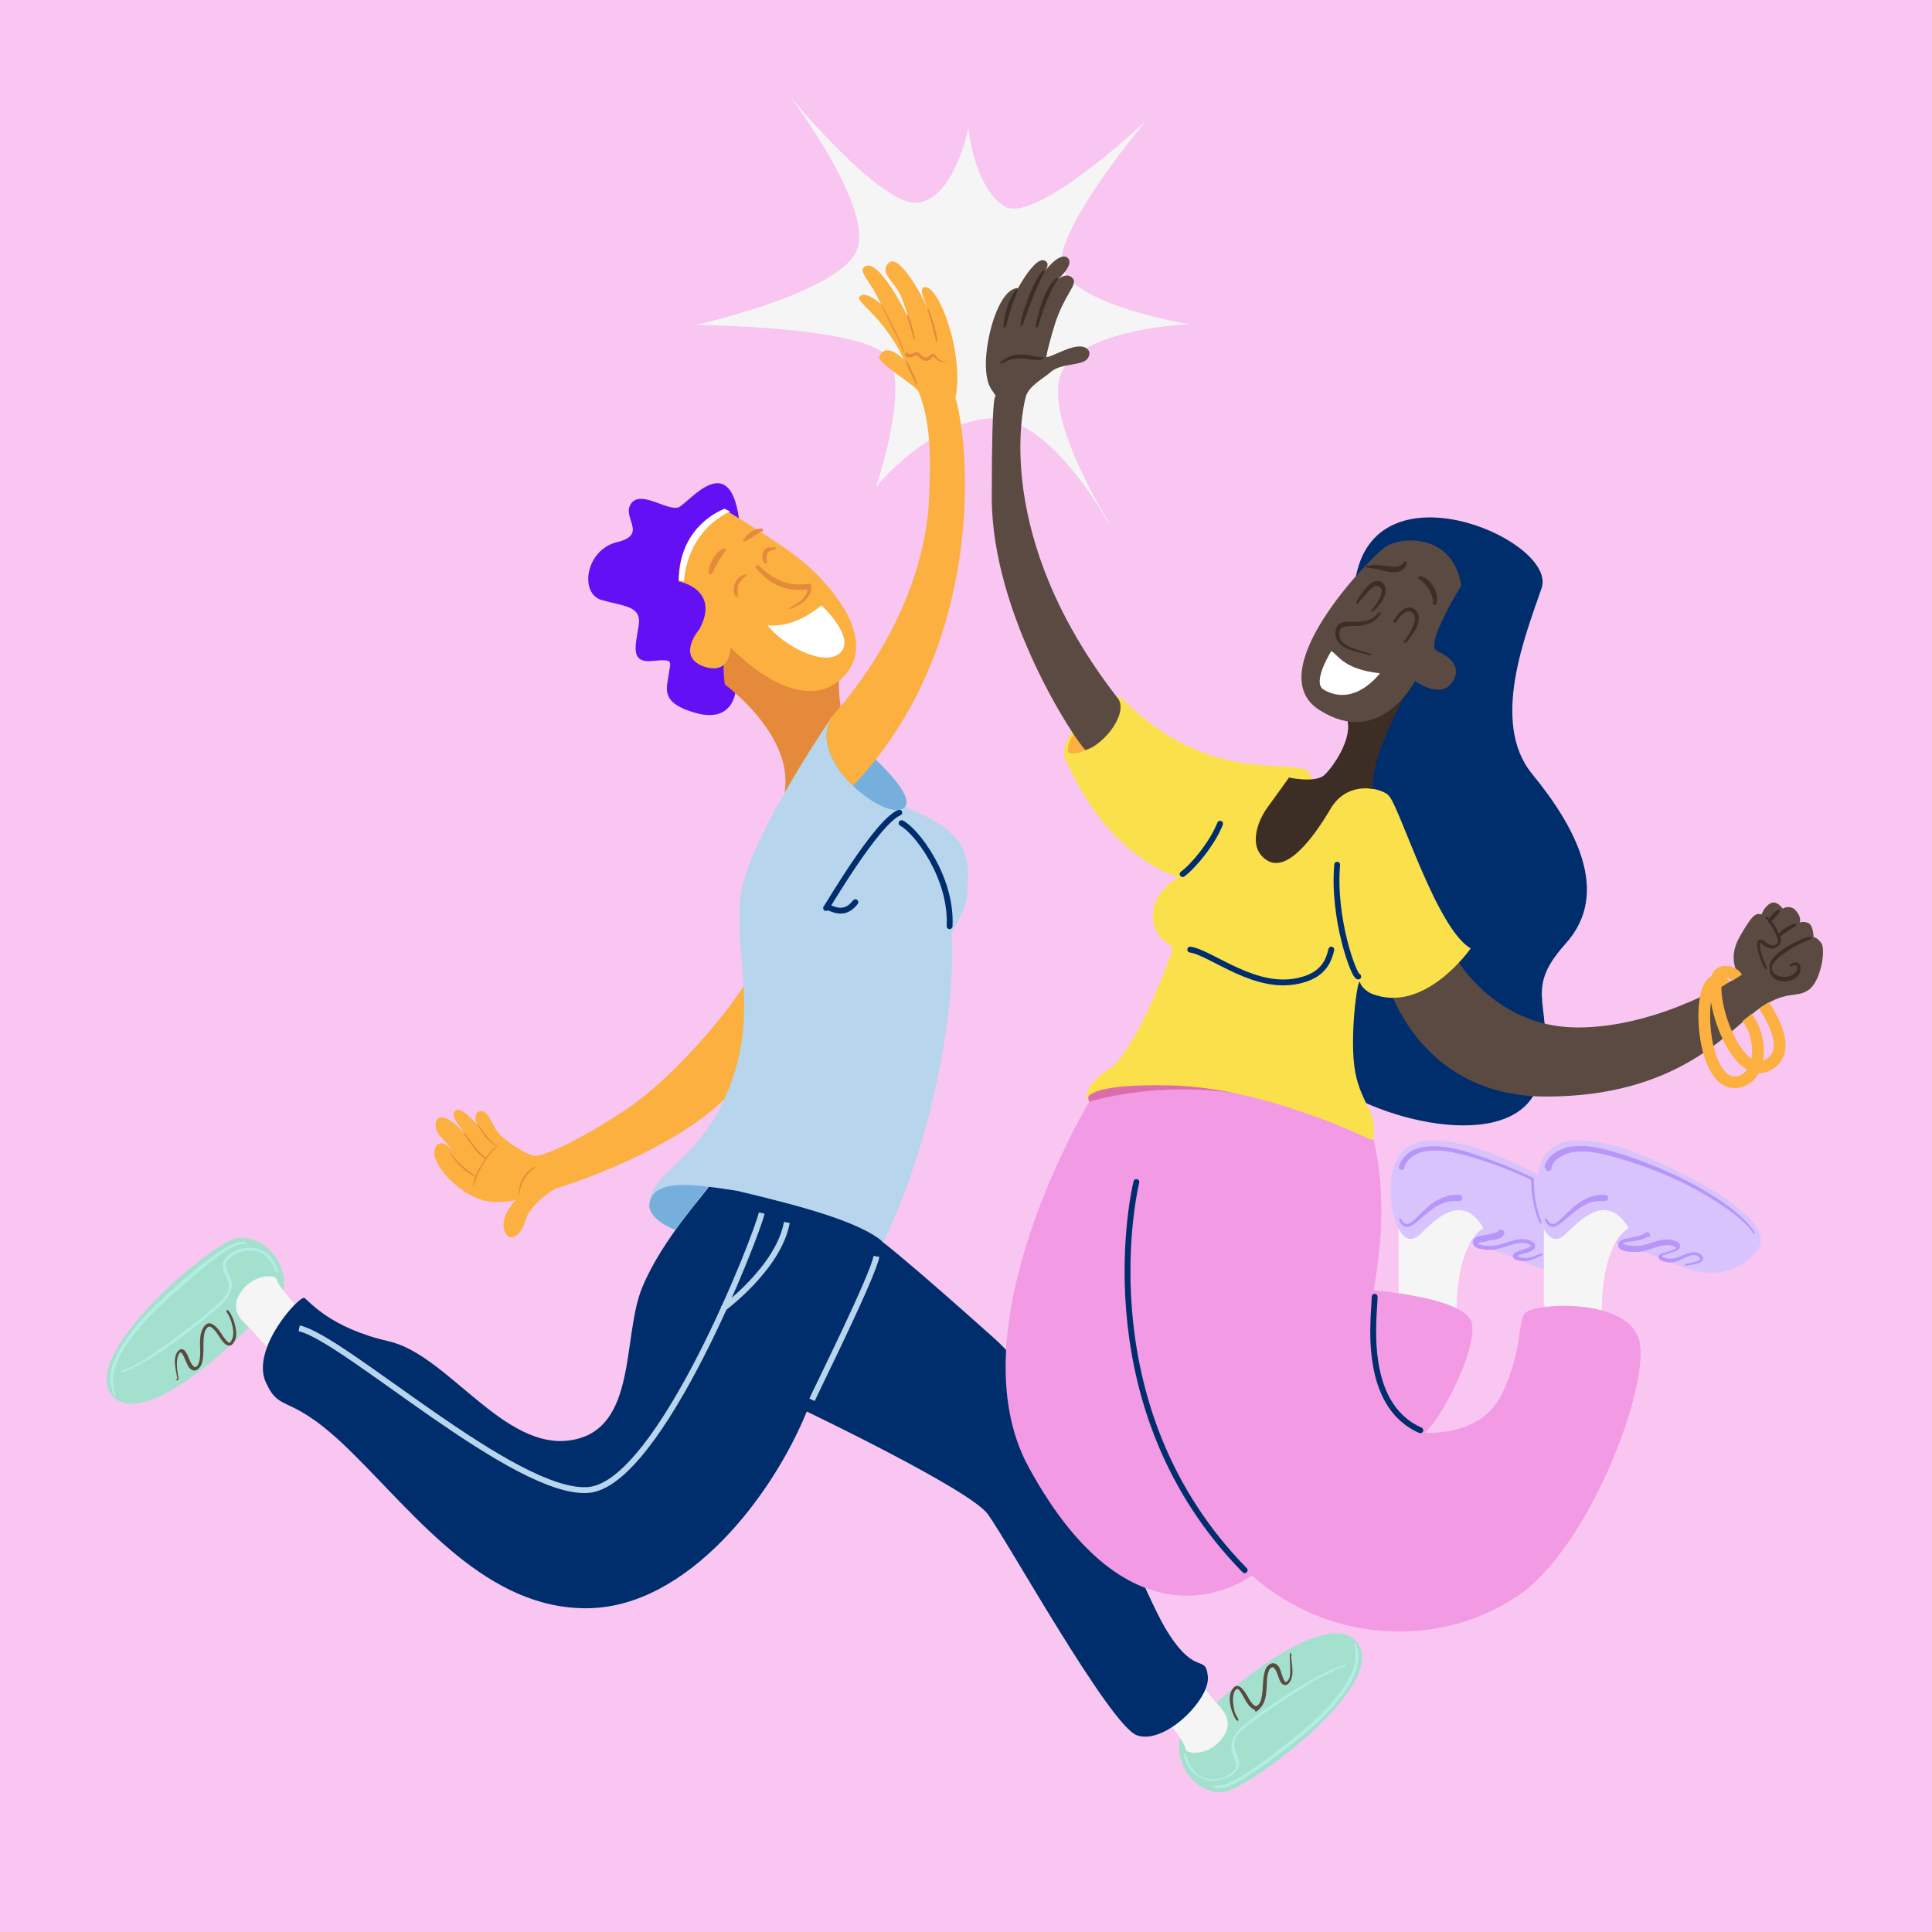 <?xml version="1.0" encoding="UTF-8"?>
<svg id="Layer_1" data-name="Layer 1" xmlns="http://www.w3.org/2000/svg" version="1.1" viewBox="0 0 330 330">
  <defs>
    <style>
      .cls-1 {
        fill: #b4ede4;
      }

      .cls-1, .cls-2, .cls-3, .cls-4, .cls-5, .cls-6, .cls-7, .cls-8, .cls-9, .cls-10, .cls-11, .cls-12, .cls-13, .cls-14, .cls-15, .cls-16, .cls-17, .cls-18 {
        stroke-width: 0px;
      }

      .cls-19 {
        stroke: #fbb040;
        stroke-width: 2px;
      }

      .cls-19, .cls-20, .cls-21 {
        fill: none;
      }

      .cls-19, .cls-21 {
        stroke-linejoin: round;
      }

      .cls-2 {
        fill: #fbb040;
      }

      .cls-3 {
        fill: #f5f5f5;
      }

      .cls-4 {
        fill: #002e6d;
      }

      .cls-5 {
        fill: #fae14b;
      }

      .cls-6 {
        fill: #e48a3a;
      }

      .cls-7 {
        fill: #a3e1ce;
      }

      .cls-8 {
        fill: #f9c6f1;
      }

      .cls-20 {
        stroke: #b7d5ed;
        stroke-miterlimit: 10;
      }

      .cls-9 {
        fill: #d8c3fc;
      }

      .cls-10 {
        fill: #dc6daa;
      }

      .cls-11 {
        fill: #f39ae4;
      }

      .cls-12 {
        fill: #3c2e25;
      }

      .cls-13 {
        fill: #76afdb;
      }

      .cls-21 {
        stroke: #002e6d;
        stroke-linecap: round;
      }

      .cls-14 {
        fill: #b7d5ed;
      }

      .cls-15 {
        fill: #6410f5;
      }

      .cls-16 {
        fill: #b795f9;
      }

      .cls-17 {
        fill: #5a4a42;
      }

      .cls-18 {
        fill: #fff;
      }
    </style>
  </defs>
  <g id="Layer_6" data-name="Layer 6">
    <rect class="cls-8" width="330" height="330"/>
  </g>
  <g id="Layer_4" data-name="Layer 4">
    <path class="cls-3" d="M189.4,89.4s0,0-.2-.3c-1.5-2.6-10.8-18.6-20.5-17.6-10.5,1-19.1,11.7-19.1,11.7,0,0,5.6-16.2,2.3-21.9-3.3-5.6-33.1-5.8-33.1-5.8,0,0,24.9-5.5,27.6-12.9,2.8-7.4-11.6-26.3-11.6-26.3,0,0,16,19.5,22.2,18.3,6.2-1.1,8.4-12.8,8.4-12.8,0,0,.9,10,6.1,13.4,5.2,3.4,24.2-14.5,24.2-14.5,0,0-13.6,16.1-14.4,23.5-.8,7.5,21.9,11.2,21.9,11.2,0,0-17.4.5-21.6,7.7-4.2,7.1,7.8,26.1,7.8,26.1"/>
  </g>
  <g id="Layer_5" data-name="Layer 5">
    <path class="cls-15" d="M125.6,118.3s-.5,5.2-6.7,3.5-5-4.2-4.7-6.5,1.1-2.8-2.8-2.4-2.8-2.8-2.3-6.1-2.4-3.2-6.3-4.3-2.8-8.6,2.6-9.9.7-4.2,2.4-6.6c1.7-2.4,6.4,1.5,8.2.6,1.8-.9,8.5-9.7,10.2,1.8s0,29.7,0,29.7"/>
    <path class="cls-6" d="M144.3,124.1c-.9-2.8-1.2-7.7-.9-7.9s-22.2-19.6-19.6.7c0,0,.7.5,1.8,1.5,3.3,2.9,9.7,9.6,8.4,17.1-1.6,10.1,10.3-11.3,10.3-11.3h0Z"/>
    <path class="cls-2" d="M128.8,165.5c-4.2,7.7-14.4,19-21.7,23.9-7.3,4.9-14.5,8.4-16,8s-5.1-2.6-6.2-4.2c-1.1-1.6-1.6-3.6-2.9-3.4-1.4.3-.5,2.3-.5,2.3,0,0-3.2-3.8-3.9-2.1-.5,1,1.1,2.3,1.6,3.5-1.1-1.5-4.7-4.4-4.8-1.2,0,.9.7,1.7,1.2,2.2,1,1,1.8,2.2,1.6,2-1.8-2.3-3.2-1-3,.8.4,2.7,5.6,8,10.3,8s4.1-.9,4.1-.9c0,0-3.2,3-2.5,5.6s3,1,3.6-1.4c.7-2.9,5-5.5,5-5.5,0,0,23.9-7.1,32.3-19.1,8.4-11.9,1.9-18.7,1.9-18.7v.2Z"/>
    <path class="cls-6" d="M81.3,201.1c-1.8-1-3.4-2.3-4.4-4.2h0c0-.1,0-.1,0-.1,1.1,1.7,2.7,2.9,4.3,4.1,0,0,0,.2,0,.2h0Z"/>
    <path class="cls-6" d="M79.4,193.6c1.2,1.4,2.1,3.3,3.8,4.2,0,0,0,.2,0,.2-1.4-.5-2.2-1.9-3.1-3.1-.3-.4-.5-.8-.8-1.2,0-.1,0-.2.2-.1h0Z"/>
    <path class="cls-6" d="M81.7,192.1c.9,1.3,1.8,2.7,3.1,3.6h0q0,.1,0,.1c-.7-.4-1.3-1-1.9-1.6,0-.1-1.8-2.5-1.1-2.2h0Z"/>
    <path class="cls-6" d="M80.8,202.6c.2-1.4.8-2.7,1.6-3.9.7-1.2,1.6-2.3,2.7-3.2,0,0,.2,0,0,.1-2,1.9-3.5,4.4-4.2,7,0,.1-.2.1-.2,0h0Z"/>
    <path class="cls-6" d="M88.6,204c0-1.9,1-3.8,2.7-4.7,0,0,.2.1,0,.2-1.5,1-2.4,2.7-2.6,4.5,0,.1-.2.1-.2,0h0Z"/>
    <path class="cls-14" d="M110.9,205.8c0,3.1,6.2,5.7,12.9,6.2,6.6.4.9-13.7.9-13.7l-8.3,1.8s-5.4,1.8-5.5,5.7Z"/>
    <path class="cls-7" d="M48.4,220.3s.7-2.3-1.1-5.2c-1.7-2.9-4.8-4-6.9-3.6-4,.6-26.7,19.6-21.4,26.7,4.9,6.4,21-8.2,25.6-13.9,1-1.3,3.7-3.9,3.7-3.9h0Z"/>
    <path class="cls-17" d="M30.3,235.6c-.2-1.5-1-3.9.3-5,.4-.3.9-.1,1.1.3.6.8.7,2,1.5,2.6.9.1,1-1.8,1-2.5,0-1.5-.3-3.3.8-4.6.3-.3.7-.5,1.1-.3,1.2.5,1.7,1.9,2.5,2.8.2.2.5.6.7.4,0,0,.2-.2.2-.3.6-.9.3-2.3,0-3.3-.2-.5-.4-1.1-.8-1.6v-.3c.4-.3,1.1,1.4,1.2,1.7.4,1.3.9,3.1-.3,4.2-.5.4-1.2-.1-1.5-.5-.7-.8-1.2-2.1-2.2-2.6-.3-.1-.7.3-.9.8-.5,1.7,0,3.6-.5,5.4-.2.7-.9,1.6-1.7,1.2-.7-.4-.8-1-1.1-1.6-.2-.4-.4-1.1-.8-1.4h-.1c-.3.2-.4.6-.5,1-.2,1.1,0,2.4.2,3.5,0,.3-.4.4-.5.1h.3Z"/>
    <path class="cls-1" d="M47.1,217.2c-.5-1.5-1.5-2.9-3-3.4-1.8-.6-4.1.1-5.3,1.6-.7,1.1.4,2,.7,3.2s.2.9,0,1.4c-.2,1.3-1.2,2.4-2.1,3.2-2.5,2.2-5.1,4.3-7.8,6.2s-5.5,3.9-8.6,5c-.1,0-.2,0-.2-.1s0-.2.1-.2c1.6-.5,3-1.4,4.4-2.3,2.8-1.8,5.4-3.8,8-5.8,1.3-1,2.6-2.1,3.8-3.2.6-.5,1.2-1.1,1.6-1.8.6-1,.4-2.2-.2-3.2-.3-.6-.6-1.3-.4-2,0-.7.7-1.2,1.2-1.6,2.1-1.6,5.5-1.5,7.1.7.5.7.9,1.5,1.1,2.3,0,.1,0,.2,0,.2s-.2,0-.3-.2h0Z"/>
    <path class="cls-3" d="M55.9,227.8c-2.1-1.6-8.1-7.2-8.6-9.2-.3-1-3.3-.8-5.1.9s-2.9,4-.6,6.3c.8.8,1.7,1.7,3.1,3.3,5.7,6.1,6.9,6.4,6.9,6.4l4.2-7.7h0Z"/>
    <path class="cls-1" d="M41.7,212.5c-2-.2-5.9,3.2-7.5,4.5-4.9,4.2-12.7,10.6-14.6,16.8-.4,1.4-.4,2.9.1,4.3,0,.1,0,.2-.1.2s-.2,0-.2-.1c-.6-1.4-.7-3.1-.3-4.6,1.8-6.3,9.7-12.9,14.7-17.1,1.8-1.3,5.7-4.7,8-4.4.2.1.2.5,0,.4h0Z"/>
    <path class="cls-7" d="M201.6,296.8s-.8,2.3.7,5.3c1.6,3,4.5,4.3,6.7,4,4-.4,27.9-17.9,23-25.3-4.5-6.7-21.5,6.8-26.4,12.3-1.1,1.2-4,3.6-4,3.6h0Z"/>
    <path class="cls-17" d="M220.5,282.7c.1,1.5.8,4-.6,5-.4.3-.9,0-1.1-.3-.5-.8-.6-2-1.3-2.6-.9-.2-1.1,1.8-1.1,2.4-.1,1.5,0,3.3-1.1,4.5s-.8.4-1.1.3c-1.2-.6-1.6-2-2.3-3-.2-.3-.4-.6-.7-.5l-.2.2c-.6.9-.4,2.2-.2,3.3.1.6.4,1.1.7,1.6v.3c-.4.3-1-1.5-1.1-1.7-.4-1.3-.7-3.1.5-4.1.6-.4,1.2.2,1.5.6.7.8,1.1,2.2,2,2.7.3.1.7-.3.9-.8.6-1.7.2-3.6.8-5.3.2-.7,1-1.5,1.8-1.1.7.4.8,1.1,1,1.7.2.5.3,1.1.7,1.4h.1c.3-.2.5-.5.6-.9.2-1.1,0-2.4,0-3.5s.3-.3.4,0h0l-.2-.2Z"/>
    <path class="cls-1" d="M202.7,300c.4,1.5,1.3,3,2.8,3.6,1.8.7,4.1.2,5.4-1.3.7-1-.3-2.1-.5-3.3-.1-.4-.1-.9,0-1.4.3-1.3,1.3-2.3,2.3-3.1,2.6-2.1,5.4-3.9,8.2-5.7,2.8-1.7,5.7-3.5,8.9-4.5.1,0,.2,0,.2.1s0,.2-.1.2c-1.6.4-3,1.2-4.5,2-2.9,1.6-5.6,3.4-8.4,5.3-1.3.9-2.7,1.9-4,2.9s-1.2,1-1.7,1.7c-.7,1-.5,2.2,0,3.2.2.6.5,1.3.3,2-.5,1.5-2.4,2.2-3.8,2.4-1.7.2-3.6-.5-4.6-2-.5-.7-.8-1.5-1-2.4,0-.1,0-.2.1-.2s.2.1.2.2h0l.2.3Z"/>
    <path class="cls-3" d="M194.5,288.9c2,1.7,7.6,7.7,8,9.8.2,1,3.2,1,5.1-.6,1.9-1.6,3.1-3.8,1-6.3-.8-.9-1.6-1.8-2.9-3.5-5.3-6.4-6.5-6.9-6.5-6.9l-4.7,7.5h0Z"/>
    <path class="cls-1" d="M207.7,305c2,.3,6.1-2.8,7.8-3.9,5.1-3.9,13.3-9.8,15.6-15.9.5-1.4.6-2.9.2-4.3,0-.1,0-.2.1-.2s.2,0,.2.1c.6,1.5.5,3.1,0,4.6-2.2,6.2-10.5,12.3-15.8,16.2-1.9,1.2-6,4.3-8.3,3.8-.2,0-.1-.4.1-.4h0Z"/>
    <path class="cls-2" d="M119.6,107.3s-4.2,4.7.5,6.5c4.7,1.7,4.7-3.2,4.7-3.2,0,0,11.1,11.9,18.6,5.6,7.5-6.4-1.8-16.4-5.7-19.8s-14-9.4-14-9.4c0,0-7.8,2.6-7.8,12.3,0,0,7.2,1.3,3.6,8.1h.1Z"/>
    <path class="cls-18" d="M116,99.2c0-9.7,7.8-12.3,7.8-12.3l.9.5s-7,2.6-7.9,11.9l-.8-.2h0Z"/>
    <path class="cls-6" d="M129.4,96.4c2.4,2.5,5.3,3.9,8.8,3.3.7,0,.3,1.4.1,1.8-.7,1.3-2,2-3.3,2.5-.1,0-.2,0-.2,0s0-.2.1-.2c1.4-.7,3.2-1.8,3-3.5l.4.3c-1.7.3-3.5.2-5.2-.5-.8-.3-1.6-.8-2.2-1.3s-1.3-1.2-1.8-1.8c-.2-.2.1-.5.3-.3h0v-.2Z"/>
    <path class="cls-18" d="M131.1,106.8s4.2.8,9.2-3.4c0,0,6.1,5.6,3.1,8.2-2.7,2.3-9.6-1.3-12.3-4.8Z"/>
    <path class="cls-6" d="M125.6,101.9c-.7-1.5,0-3.4,1.7-3.8,0,0,.2,0,.2,0s0,.2,0,.2c-.5.4-1,.8-1.3,1.4s-.2,1.3-.2,2-.2.3-.3,0h0Z"/>
    <path class="cls-6" d="M130.5,96.1c-.5-.9-.4-2.3.8-2.6.3,0,.7,0,1,0s.2,0,.2.2,0,0-.2.2c-.5,0-1,.2-1.2.6s-.2,1-.1,1.6c0,.2-.3.3-.4,0h-.1Z"/>
    <path class="cls-6" d="M121,97.8c.2-1.6,1-3.2,2.5-4.1.3-.2.6.2.3.5-.6.9-1.2,1.8-1.7,2.8-.2.3-.3.7-.5,1-.2.2-.6,0-.5-.2h-.1Z"/>
    <path class="cls-6" d="M127.1,92.1c.5-1,1.9-1.9,3-1.8.3,0,.3.4,0,.5-.2,0-.4.2-.7.4-.6.4-1.3.8-2,1.2-.2.2-.6,0-.4-.4h0Z"/>
    <path class="cls-4" d="M121.1,202.6c-.3.9-8,9-11.4,17.3-3.5,8.4-.7,24.3-12.2,26.1s-21-14.6-31.1-16.9-13.6-6.9-14.4-7.4-9.2,8.6-6.6,14.4c2.6,5.7,3.9,1.2,15,12.3,11.1,11,22.9,26.5,40,26.3s31.6-19.3,37.4-33.6c0,0,27.8,13.3,30.9,17.5,3.2,4.3,20.9,36.2,25.5,37.8,4.7,1.7,12.6-6.2,12.1-10.1-.4-3.9-2,.2-6.9-7.6-4.9-7.8-14.6-36.7-29.8-50.3s-18.9-16.3-18.9-16.3l-10.9-18.2-18.8,8.6h0Z"/>
    <g>
      <path class="cls-20" d="M138.7,239.1c.7-1.6,10.5-21.3,11-24.5"/>
      <path class="cls-20" d="M130.1,207.2c-.6,3.2-17.3,46.3-29.6,47.3-12.4,1-41.9-26.1-49.4-27.6"/>
      <path class="cls-20" d="M123.4,223.6s9.6-7,11-14.8"/>
    </g>
    <g>
      <path class="cls-14" d="M111,206.1c-.5-6,8.5-7.1,13.7-20.7,5.2-13.6,0-24.1,2.1-34,2.2-9.8,15-28.5,15-28.5,0,0,1.6,10.5,12.7,14.9,11.1,4.4,11.2,8.6,10.7,14.7-.3,3.4-1.7,4.6-2.7,7.1.6,4.2-.1,28.1-11.6,52.6-3.8-3.4-13.6-6.1-25-8.8-7.7-1.2-14.7-2.1-14.8,2.7h0Z"/>
      <path class="cls-21" d="M154,140.6c2.4,1.2,8.6,9.1,8.2,17.6"/>
      <path class="cls-21" d="M146.1,154.1c-2.3,3-4.7.3-5,1s8.5-14.6,12.5-16.3"/>
    </g>
    <path class="cls-14" d="M141.8,123s15.5,12,12.7,14.9c-2.8,2.8-16.4-7.6-12.7-14.9Z"/>
    <path class="cls-13" d="M141.8,123s15.5,12,12.7,14.9c-2.8,2.8-16.4-7.6-12.7-14.9Z"/>
    <path class="cls-2" d="M141.8,123c-1.8,3.6.6,8.1,3.9,11.2h0c22.7-23.9,20-57.9,17.5-66.2,1.6-8-3.3-20.5-5.6-18.8-.6.5.8,3.2,1.3,4.7-1.2-3.4-5.4-10.7-7.1-9s1,3.2,2.1,5.7c.8,2,1.3,3.8,1.3,3.8,0,0-5.3-11.1-7.7-8.7-.6.6.6,2,1.7,3.8.6,1,.9,1.7,1.3,2.5-.6-.6-2.9-2.4-3.7-1.3-.7.9,3.9,3.1,7.5,10.5.4.8-2.8-3.2-4.1-.3-.5,1,6.2,4.9,6.7,6,2.1,5.2,2.1,11.2,1.8,18.2-1,21.5-17.1,37.8-17.1,37.8h.2Z"/>
    <g>
      <path class="cls-6" d="M154.9,61.7c.7,1.2,1.3,2.6,1.8,3.9,0,0-.1.2-.2,0-.5-.9-1-2-1.4-2.9l-.4-1c-.1,0,0-.2.1,0h0Z"/>
      <path class="cls-6" d="M154.4,60.1c-.5-.6-.6-1.4-.9-2l-1-2-1-2c-.3-.7-.6-1.3-1-2h0c0,0,.1,0,.1,0,.4.6.7,1.3,1.1,2,.6,1.1,1.4,2.8,2,4,.3.6.4,1.5.8,2,.1,0,0,.2-.1,0h0Z"/>
      <path class="cls-6" d="M155.1,53.9c.6,1.3.9,2.7,1.2,4,0,0-.1.2-.2,0-.3-.9-.6-2-.9-3-.1-.3-.2-.7-.3-1,0,0,.1-.2.2,0h0Z"/>
      <path class="cls-6" d="M158.6,52.8c.6,1.3.9,2.7,1.3,4.1.1.5.2.9.2,1.4s0,0-.1,0h-.1c-.4-1.8-.9-3.7-1.5-5.5,0,0,.1-.2.2,0h0Z"/>
      <path class="cls-6" d="M154.6,60c1,1.2,1.6-.3,2.4.3.4.4,1,1.1,1.6.6.4-.4.9-.8,1.3,0,.2.2.7.8,1.2.8s.3,0,.4-.2h.1c-.5.8-1.5,0-2-.4-.1-.2-.3-.3-.5,0s-.4.5-.7.5c-.7.2-1.3-.5-1.6-.8s-.7,0-1.1.2c-.2,0-.5,0-.7,0s-.4-.3-.5-.5h0c0-.2.1,0,.2,0h0Z"/>
    </g>
    <path class="cls-13" d="M115.3,210.1c2.7-3.8,5.2-6.6,5.6-7.4-5.6-.7-9.9-.4-10,3.4v-1c0,.2,0,.5,0,.7,0,1.7,1.8,3.2,4.5,4.3Z"/>
  </g>
  <g id="Layer_7" data-name="Layer 7">
    <path class="cls-4" d="M226.7,184.5c8.8,7.2,33.1,13,36.3,0s-3.5-14.5,4.4-23.3c7.9-8.7,1.6-20.1-5.7-29-7.2-8.8-1.1-23.8,1.6-31.7,2.8-7.9-26.6-21-31.4-3.3-4.7,17.7,0,25.8,0,25.8l-7.2,20.5,2,41Z"/>
    <g>
      <g>
        <path class="cls-9" d="M246.1,212.8c-4.9,2.8-8.2-3-8.5-7.9s.7-8.3,4-9.6c2.6-1,5.5-.4,9,.3,3.6.6,28.7,11.3,24.9,17.5-2.4,3.9-7.6,5.6-13.6,3.1-16.6-7-15.9-3.4-15.9-3.4h.1Z"/>
        <path class="cls-3" d="M238.9,222.8v-13s1.3,3.3,3.7,1,7.1-7.4,10.8-1c0,0-4.4,1.8-4.6,13.7-.2,11.8-9.9-.6-9.9-.6h0Z"/>
        <path class="cls-16" d="M256.8,211.1c-.4.3-1,.6-1.6.7h-.7c-.2.2-.5.2-.8.3-.4,0-1,.1-1.3.3.4.3,1.3.4,1.9.4,2.5.2,5.2-2.2,7.6-.6.1.1.3.2.3.5v.4c-.2.4-.6.5-.9.7-.7.3-1.5.4-2.1.7-.1,0-.1.1-.1,0,.3.2.9.4,1.4.4,1,0,1.9-.5,2.8-.8.1,0,.2,0,.2.1s0,.2-.1.2c-.9.4-1.9,1-3,1s-2.5-.3-1.8-1.3c.3-.3.7-.4,1-.5.7-.2,1.5-.4,2-.9h-.1c-1.8-1.1-3.7.2-5.6.6-1.1.3-2.2.2-3.2,0-.3-.1-.6-.2-.9-.5s-.3-1,.1-1.3c.7-.5,1.3-.4,2-.6.2,0,.9-.2,1.1-.2.5-.1.8-.3,1.1-.6.6-.3,1.2.5.6.9h.1Z"/>
        <path class="cls-16" d="M249.2,205.2c-5-.8-7.8,6.2-9.8,3.9-.2-.2-.3-.5-.4-.7-.1-.2.2-.4.3-.2h0l.2.3c.5.9,1.2.6,1.9,0s1.4-1.4,2.2-2.1c1.5-1.4,3.6-2.5,5.7-2.3.7,0,.6,1.1,0,1h0Z"/>
        <path class="cls-16" d="M238.9,199.3c1.6-4.7,7.8-3.7,11.5-2.6,3.9,1.2,7.8,2.7,11.5,4.5.1,0,.1.1.1.2,0,1.2,0,2.5.3,3.8.2,1.2.6,2.5,1,3.6,0,.1,0,.2-.1.2s-.2,0-.2-.1c-.8-1.8-1.2-3.7-1.4-5.6,0-.6-.1-1.3-.1-2v.2c-3.6-1.7-7.4-3.1-11.3-4.2-3.1-.8-8.1-1.8-10.1,1.5-.1.2-.2.4-.2.6-.1.7-1.1.5-1-.2h0Z"/>
      </g>
      <g>
        <path class="cls-9" d="M271,212.8c-4.9,2.8-8.2-3-8.5-7.9s.7-8.3,4-9.6c2.6-1,5.5-.4,9,.3,3.6.6,28.7,11.3,24.9,17.5-2.4,3.9-7.6,5.6-13.6,3.1-16.6-7-15.9-3.4-15.9-3.4h.1Z"/>
        <path class="cls-3" d="M263.7,222.8v-13s1.3,3.3,3.7,1c2.4-2.3,7.1-7.4,10.8-1,0,0-4.4,1.8-4.6,13.7-.2,11.8-9.9-.6-9.9-.6h0Z"/>
        <path class="cls-16" d="M281.6,211.1c-.5.4-1.3.7-2,.8-.2,0-.5.1-.7.1-.6.1-1.2.1-1.7.4.4.3,1.3.4,1.9.4,1.8.2,3.6-1,5.5-1.1.7,0,2.3.2,2.4,1.1,0,.9-1.6,1.1-2.3,1.4-.3.1-.7.2-.9.4h0c.7.5,1.9.5,2.7.2.9-.3,1.8-.9,2.8-.9s1.4.4,1.6,1c0,.5-.6.8-1,.9-.6.2-1.3.3-1.9.4-.1,0-.2,0-.2-.1s0-.2.1-.2c.6-.1,1.2-.2,1.8-.4.2-.1.6-.2.7-.4s-.2-.3-.3-.5c-1.3-.8-2.9.8-4.3,1-.6.2-3.1-.2-2.4-1.2.3-.3.8-.4,1.2-.5.6-.2,1.4-.4,1.8-.8h-.1c-1.9-1.2-4.2.5-6.2.7-.7.1-1.3,0-2,0-.6-.1-1.2-.2-1.6-.7-.2-.3-.1-.7,0-.9.6-.8,1.7-.6,2.5-.9.8-.2,1.4-.2,2-.7.6-.4,1.2.4.6.8h0v-.3Z"/>
        <path class="cls-16" d="M274.1,205.2c-5-.8-7.8,6.2-9.8,3.9-.2-.2-.3-.5-.4-.7s.2-.4.3-.2h0l.2.3c.5.9,1.2.6,1.9,0,.7-.6,1.4-1.4,2.2-2.1,1.5-1.4,3.6-2.5,5.7-2.3.7,0,.6,1.1,0,1h-.1Z"/>
        <path class="cls-16" d="M263.8,199.3c.5-1.9,2.4-3,4.2-3.4,3.5-.6,6.9.6,10.1,1.6,6.4,2.2,12.7,5.1,18.1,9.3,1.3,1.1,2.6,2.2,3.5,3.7v.2h-.2c-.9-1.4-2.2-2.5-3.5-3.5-5.4-4-11.6-6.9-18-8.9-3.5-1-8.5-2.8-11.8-.5-.6.4-1.1,1-1.2,1.8-.1.7-1.1.5-1-.2h-.2Z"/>
      </g>
    </g>
    <path class="cls-11" d="M234.6,194.7s3,9.9,0,25.7c0,0,15.8,1.2,16.8,5.6,1,4.4-5.3,16.5-8,18.7,0,0,9.6.9,13.2-6.7,3.5-7.6,2.6-11.7,3.8-13.6,1.2-1.9,17.7-2.9,19.6,4.6s-8.5,35.7-21.2,43.9c-12.7,8.3-31.3,8.2-45-3.8,0,0-19.7,15.3-38.1-18.5-13-23.8,10.4-62.5,10.4-62.5,0,0-.2-.3,0-1.1s1.4-1.2,1.4-1.2l29.3-6.5,17.8,15.3h0Z"/>
    <path class="cls-21" d="M194.1,201.9c-.8,3.3-8.1,39.2,18.5,66.3"/>
    <path class="cls-21" d="M234.8,221.5c0,3-2.4,18.3,7.8,22.8"/>
    <path class="cls-10" d="M186,188.2s17-5.4,34.7,1c17.8,6.5-21.8-10.2-21.8-10.2l-12.1,7s-.8,1.1-.9,1.3c-.1.2.1.8.1.8h0Z"/>
    <path class="cls-17" d="M247.5,161.6c.9,2,7.7,13.9,22,13.9s27.6-8.8,27.6-8.8c0,0-2.2-2.7,0-6.6,2.2-3.9,2.8-4.2,3.8-3.9,0,0,.4-1.3,1.5-1.9,1.1-.6,2.1.9,2.1.9,0,0,1.3-.8,2.3.4s.6,2,.6,2c0,0,.4-.3,1.3,0,.9.2,1,1.7,1.1,2.5,0,0,.5-.1,1.3,1s-.1,6.6-2.2,8c-2.1,1.5-3.9-.2-9,3.6-5,3.8-13.7,14.6-35.8,14.6s-27.2-19.7-27.2-19.7l10.5-5.8v-.2Z"/>
    <path class="cls-5" d="M184.5,123.3c2.2-2.4,6-4.9,7-4.1s9,9.9,22,11.3c5.9.7,10,0,10.4,2.1s11.4.9,13.4,3.4,8.1,22.6,13.9,26c0,0-7.9,11.4-17,7.7,0,0-1.5-.7-1.9-1.9s-1.9,9.7-.8,15.4c1.1,5.7,4.1,7,2.9,11.6,0,0-18-9-34.3-9.4s-14.4,2.8-14.4,2.8c0,0-1.1-2.6,3.6-5.5,4.7-2.9,10.9-20,11-20.7s-4.3-1.8-3.2-7.1c.6-2.9,4.2-5.1,4.2-5.1,0,0-11.8-2.8-19.4-20.3-.9-2.4,2.4-6.1,2.4-6.1h.2Z"/>
    <path class="cls-21" d="M202,149.3c1.9-1.4,5.1-5.3,6.4-8.6"/>
    <path class="cls-21" d="M203.3,162.2c3.8.6,11.3,7.3,19,5.2,3.9-1,4.7-3.5,5.1-5.2"/>
    <path class="cls-21" d="M232,166.8c-.7.1-4.4-9.9-3.6-19.1"/>
    <path class="cls-12" d="M301.7,156.5c1.2.9,1.9,2.3,2.5,3.7,0,.1.1.4,0,.6-.2.9-1.3,1.5-2.1,1.1-.5-.1-.9-.4-1.2-.7-.1-.1-.2-.2-.3-.2h0v.3c.1,1.3.6,2.8,1.2,4v.3h-.2c-.4-.5-.6-1-.8-1.6-.3-.8-.6-1.7-.7-2.6,0-.2,0-.3.1-.6.2-.5.9-.3,1.2,0,.3.2.6.5,1,.6.5.2,1.2,0,1.3-.6v-.3c-.5-1.3-1.1-2.6-2.1-3.6-.2,0,0-.4.2-.2h0v-.2Z"/>
    <path class="cls-12" d="M302.1,157.5c-.4-.4,1.6-2.6,1.9-2v.2c-.2.4-.5.7-.8,1-.2.3-.5.5-.8.8h0c.2,0-.1.3-.3,0h0Z"/>
    <path class="cls-12" d="M303.5,160c.5-.9,1.3-1.5,2.2-1.9.3-.1.6-.3.9-.3s.2,0,.2.1v.2c-1,.7-2.1,1.3-3,2.1-.1.2-.4,0-.3-.2h0Z"/>
    <path class="cls-12" d="M302.4,165.8c-1.2-2.5,4.9-5.5,6.8-5.8.2,0,.3.3.1.4-1.5.5-7.3,3.4-6.6,5.3.1.2-.2.4-.3.2h0Z"/>
    <path class="cls-12" d="M302.7,165.7c.6,1.7,4,1.5,4.3-.3,0-.2,0-.5-.2-.5s-.5,0-.8.2c-.1,0-.2,0-.3-.1-.1-.3.3-.4.5-.5,1.5-.6,1.7,1.3.9,2.2-1.2,1.4-4.3,1.3-4.8-.7,0-.2.3-.3.4-.1h0v-.2Z"/>
    <path class="cls-19" d="M296.7,167c-.7-1.1-2.2-1.2-2.8-.8-3.1,1.7,2.6,20.1,8.7,15.3,2.7-2.1,1-6.2-1.3-9.8"/>
    <path class="cls-19" d="M294.6,168.2c-.4-.6-1.2-.7-1.7-.6-3.4,1-2.1,20.1,4.9,16.9,3.3-1.6,3.1-7.6.6-10.7"/>
    <path class="cls-12" d="M220.1,132.8s4.5,1,6.1-.4c1.6-1.5,4.6-6,4-9.1-.5-3.1,10.2-5.3,10.2-5.3,0,0-6.7,11.8-5.8,16.8,0,0-4.6-1.2-7.3,3.3-2.7,4.6-7.3,11-10.8,8.9s-1.7-6.8,0-9.1,3.6-5,3.6-5h0Z"/>
    <path class="cls-17" d="M245.4,111.2s4.8,1.7,2.8,5.1-6.5,0-6.5,0c0,0-5.9,11.6-16.3,5-10.4-6.5,8.5-25.9,11.1-27.8s11.6-2.6,13.1,6.5c-6.6,11-4.2,11.1-4.2,11.1h0Z"/>
    <path class="cls-18" d="M227.4,111.2c1.3.8,2.1,3.1,8.3,3.8,0,0-4.3,5.9-9.6,2.8-2.1-1.2,1.3-6.6,1.3-6.6Z"/>
    <path class="cls-12" d="M233.9,111.9c-1.9-.6-4.3-.7-5.5-2.5-.5-.8-.4-2,.2-2.7.4-.4,1.1-.5,1.6-.5,2.1,0,3.9.2,5.3-1.6,0,0,.2,0,.3,0,0,0,.1.2,0,.3-.4.6-.9,1.1-1.5,1.4s-1.3.5-2,.6c-1,0-2,0-2.9.2-.7.3-.8,1.5-.4,2.2.3.5.8.8,1.4,1.1,1.2.6,2.5.8,3.7,1.3.2,0,0,.4-.2.3h0Z"/>
    <path class="cls-12" d="M231.8,102.5c.8-1.1,2.2-3.7,3.9-3.2.6.2,1.1,1,1,1.7-.2,1.4-1.2,2.5-2.2,3.5h-.3v-.2c.3-.3.5-.7.8-1,.5-.8,1.6-2.4.6-3.1-1-.8-2.8,2-3.5,2.7s-.5,0-.3-.2h0v-.2Z"/>
    <path class="cls-12" d="M238,106.1c.6-1,1.6-2.6,3.1-2.3.6.2,1,.7,1.2,1.2.3,1.8-1.1,3.6-2.2,4.8h-.3v-.2c.2-.3.5-.7.7-1,.6-1.1,2-3.2.5-4.1-1-.4-2.1,1.1-2.6,1.8-.1.2-.4,0-.3-.2h0Z"/>
    <path class="cls-12" d="M233.6,96.7c1.2-.5,2.4,0,3.6,0,1,.2,2,.3,2.6-.7.2-.3.6,0,.5.2-.6,2.3-3.4,1.5-5,1-.5,0-1.1-.2-1.6-.2s-.4-.4-.1-.5h0Z"/>
    <path class="cls-12" d="M244.8,102.9c-.1-1.6-1.1-3.1-2.4-4-.3-.2,0-.6.2-.5,1.5.4,2.5,1.8,2.8,3.2.1.3.2,1.9-.5,1.7-.1,0-.2,0-.2-.3h0Z"/>
    <path class="cls-2" d="M187.3,127.2c-.2.5-4.9,2.4-4.9,1,0-3.2,4.9-7.2,4.9-7.2v6.2Z"/>
    <path class="cls-17" d="M170.1,67.9c-.2-1.3-1.8-1.2-1.7-6.3.2-5.1,2.5-12.4,5.5-12.4,0,0,2.9-5.4,4.5-4.7,1.2.5,0,1.9,0,1.9,0,0,2.5-3.4,3.9-2.4,1.4,1.1-1.6,3.7-1.6,3.7,0,0,1.5-1.3,2.5-.2s-1.3,2.6-3,7.8c-.7,2.3-1.3,4.5-1.5,5.7.9,0,3.4-1.6,5.3-1.8,1.6-.2,2.6.8,1.8,2-1,1.4-4.5.7-6.4,2.4-1.1,1-3.7,2.3-4.2,4.2s-5.7,23.8,15.6,51.3c2.2,2.4-2.1,8.1-5.4,9-1.7-1.5-16-23.1-16-43.1s.7-17.1.7-17.1h0Z"/>
    <path class="cls-12" d="M171,61.8c1.4-1.3,3.5-1.5,5.3-1,.6,0,1.2.3,1.7.2.2,0,.3.3,0,.4-.7.2-1.3,0-1.9,0-1.1-.2-2.3-.3-3.4,0-.5.2-1.1.4-1.6.7-.2,0-.4-.2-.2-.3h0Z"/>
    <path class="cls-12" d="M171.4,55.7c.2-2.2.8-4.4,2.1-6.2.1-.2.4,0,.3.2-.4,1-.8,2-1.1,3s-.6,2-.9,3.1c0,.2-.4.2-.4,0h0Z"/>
    <path class="cls-12" d="M174.3,55.5c.2-1.7.8-3.2,1.4-4.8.7-1.6,1.2-3.1,2.4-4.4.2-.2.4,0,.3.2-.8,1.4-1.4,2.9-2,4.4s-1.2,3-1.7,4.6c0,.2-.4.2-.4,0h0Z"/>
    <path class="cls-12" d="M176.9,55.7c.4-2.4,1.6-6.6,3.5-8.2h.3v.3c-.9,1-1.4,2.5-2,3.8-.5,1.4-1,2.8-1.4,4.2-.1.2-.4.2-.4,0h0Z"/>
  </g>
</svg>